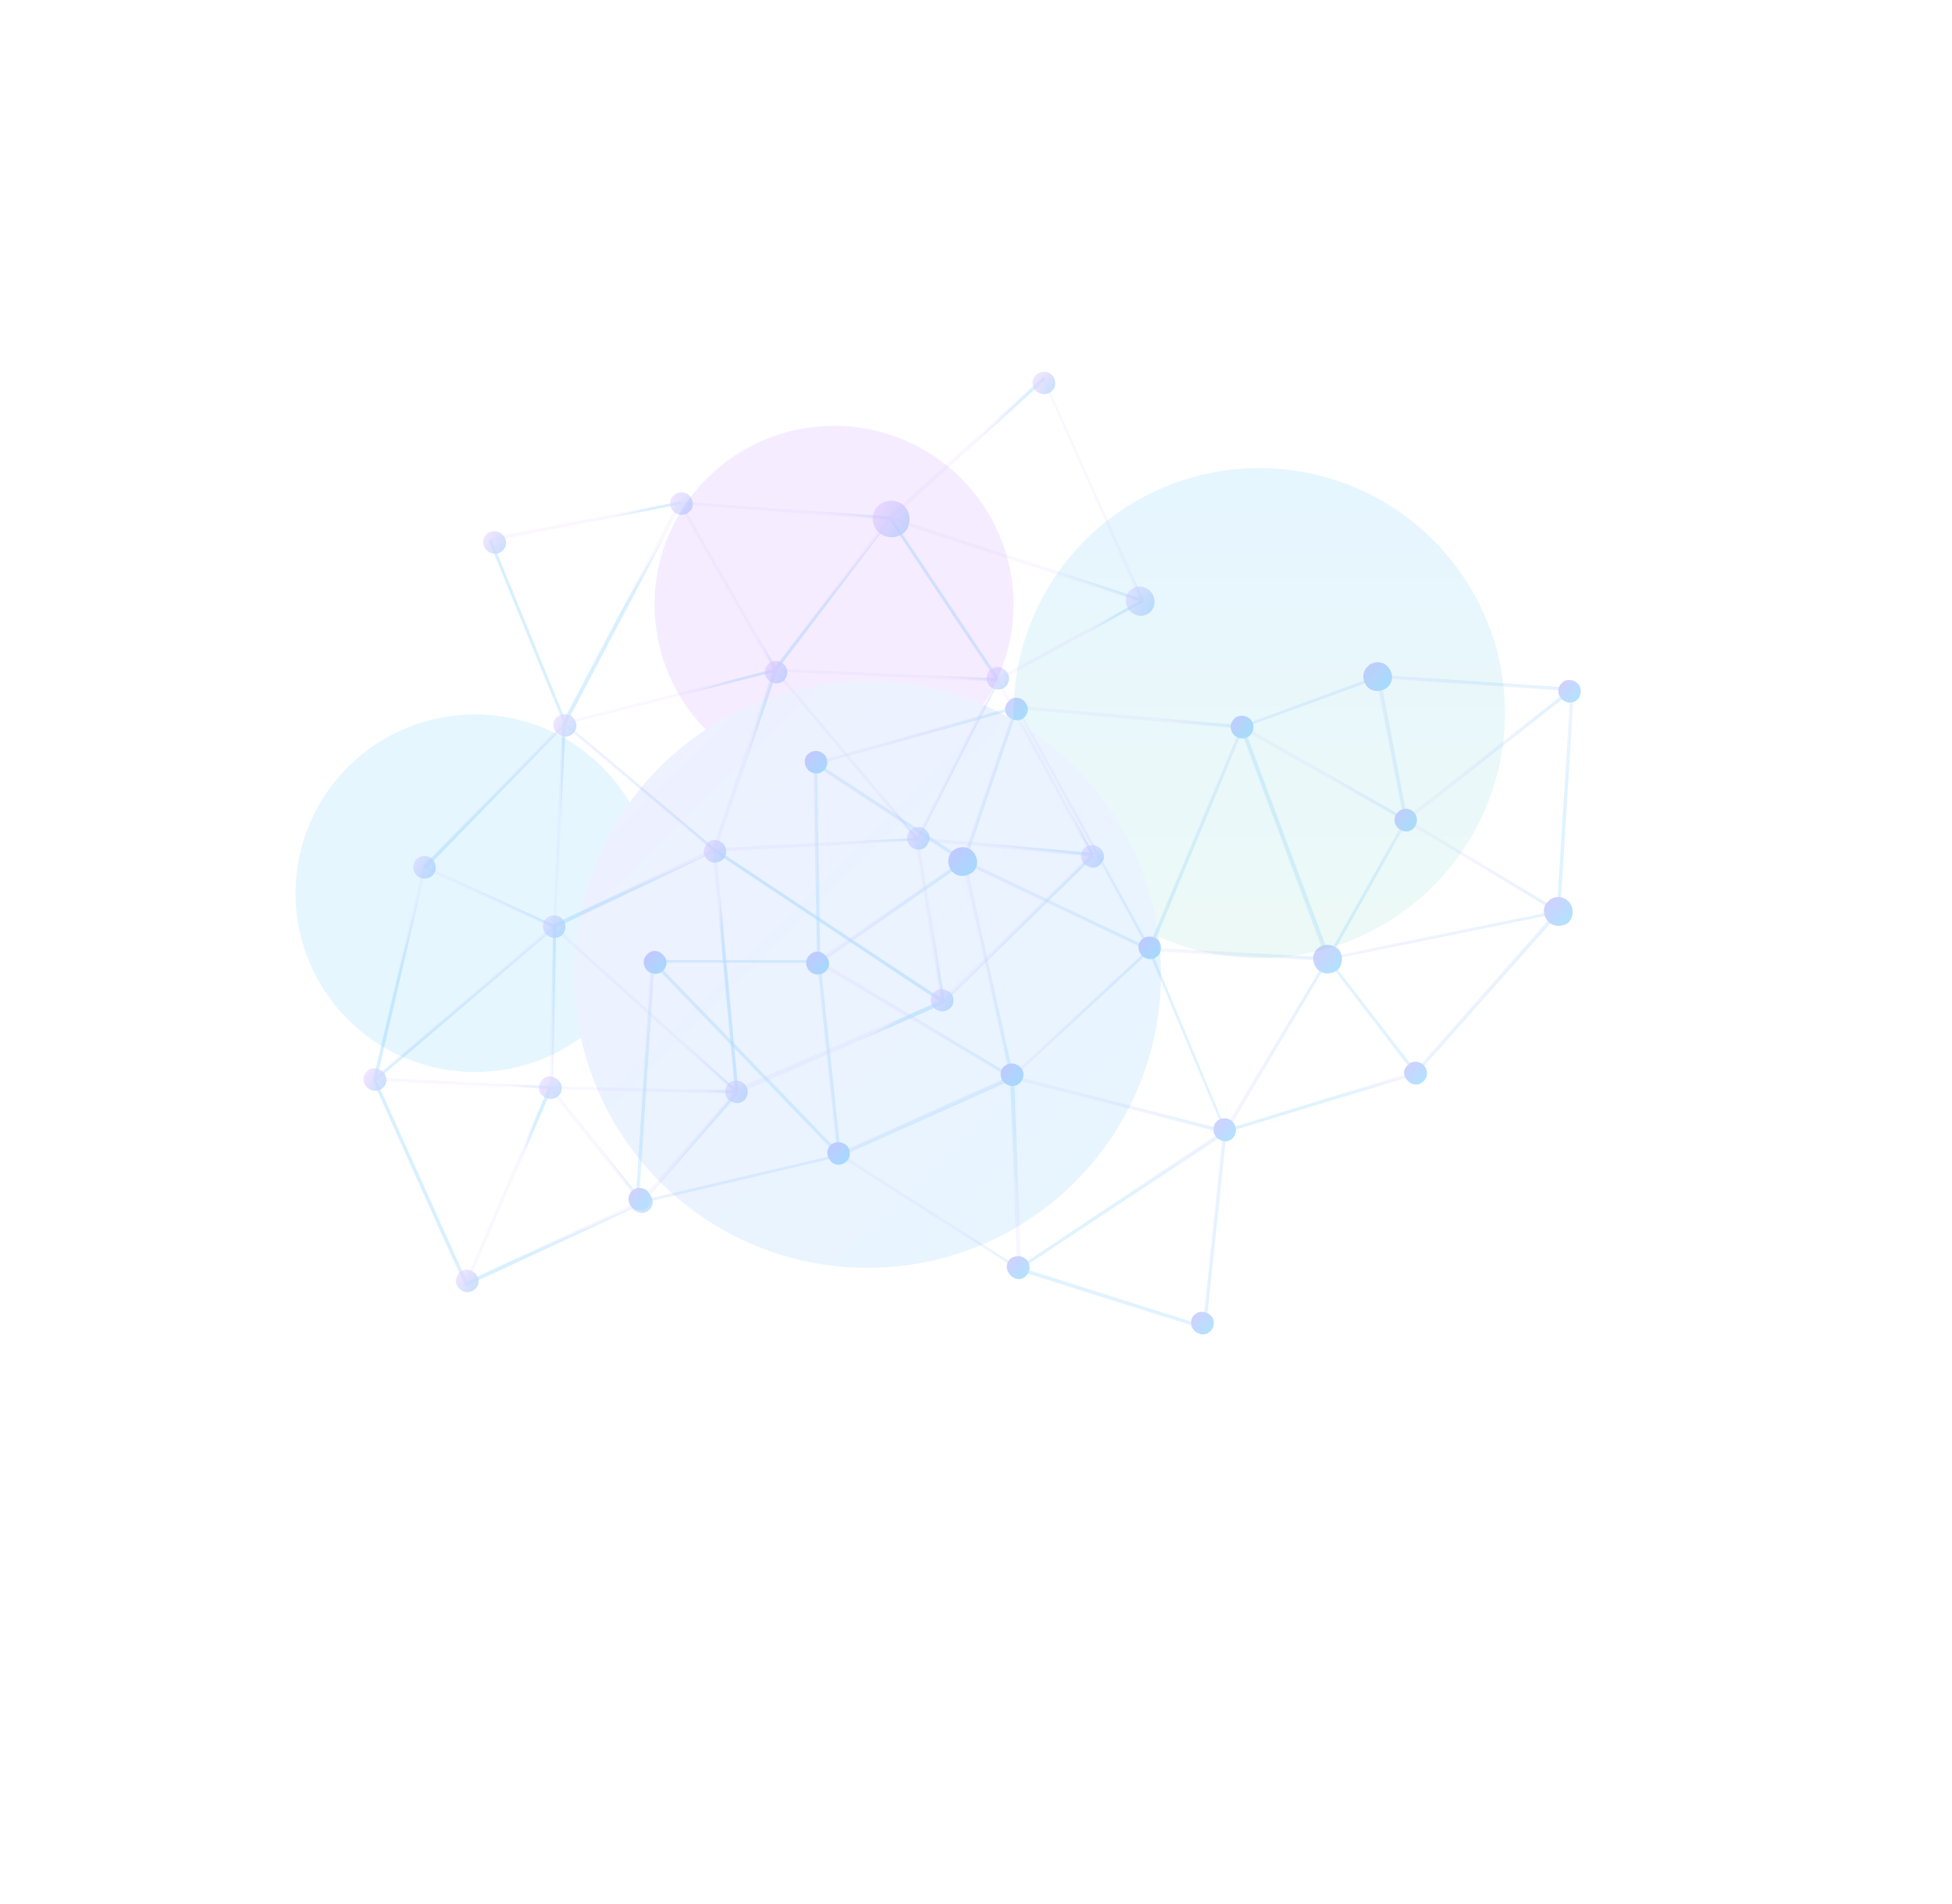 <svg xmlns="http://www.w3.org/2000/svg" width="286" height="279" fill="none" viewBox="0 0 286 279">
  <g clip-path="url(#a)" opacity=".5">
    <g opacity=".6">
      <g opacity=".5">
        <path fill="url(#b)" d="M68.5 188 55 158l-.4.3 13.4 29.9.4-.2Z"/>
        <path fill="url(#c)" d="m80.9 159.5-.5-.2L68.1 188l.4.2 12.4-28.7Z"/>
        <path fill="url(#d)" d="m80.7 159.2-25.8-1.3v.5l25.8 1.2v-.4Z"/>
        <path fill="url(#e)" d="m94.1 176.4-.2-.5L68 188l.2.5 25.8-12Z"/>
        <path fill="url(#f)" d="m94.2 176-13.4-16.8-.4.3 13.4 16.8.4-.3Z"/>
        <path fill="url(#g)" d="m81.3 136-.3-.4L54.8 158l.3.4L81.3 136Z"/>
        <path fill="url(#h)" d="M81.4 135.8H81l-.5 23.6h.5l.5-23.6Z"/>
        <path fill="url(#i)" d="m108.1 160.2-.4-.3-13.9 16 .4.4 14-16.1Z"/>
        <path fill="url(#j)" d="m108 159.8-27.4-.6v.4l27.3.7v-.5Z"/>
        <path fill="url(#k)" d="m108 159.8-26.7-24.1-.3.3 26.8 24.2.3-.3Z"/>
        <path fill="url(#l)" d="m62.4 127.2-.4-.2-7.3 31.1.5.1 7.2-31Z"/>
        <path fill="url(#m)" d="m81.3 135.6-19-8.7-.2.4 19 8.7.2-.4Z"/>
        <path fill="url(#n)" d="m82.8 106.2-.3-.3-20.5 21 .4.4 20.4-21Z"/>
        <path fill="url(#o)" d="M82.9 106h-.5L81 135.8h.4l1.5-29.7Z"/>
        <path fill="url(#p)" d="m104.8 124.8-.3-.5L81 135.5l.3.5 23.5-11.2Z"/>
        <path fill="url(#q)" d="M104.9 124.5h-.5l3.3 35.5h.5l-3.3-35.5Z"/>
        <path fill="url(#r)" d="m104.8 124.4-22-18.5-.3.3 22 18.5.3-.3Z"/>
        <path fill="url(#s)" d="m138.3 147.1-.3-.5-30.2 13 .2.7 30.3-13.2Z"/>
        <path fill="url(#t)" d="m138.3 146.6-33.6-22.3-.2.4L138 147l.3-.4Z"/>
        <path fill="url(#u)" d="M113.6 98.4V98l-31 7.8.1.4 31-7.8Z"/>
        <path fill="url(#v)" d="m113.8 98.3-.5-.2-8.9 26.3.5.2 9-26.3Z"/>
        <path fill="url(#w)" d="m134.4 122.8-29.8 1.5v.5l29.8-1.6v-.4Z"/>
        <path fill="url(#x)" d="m138.4 146.7-3.8-23.7h-.5l3.8 23.8h.5Z"/>
        <path fill="url(#y)" d="M134.5 122.8 113.7 98l-.3.3 20.8 24.8.3-.3Z"/>
        <path fill="url(#z)" d="M83 105.9 72 79l-.4.2 11 26.9.4-.2Z"/>
        <path fill="url(#A)" d="m99.9 73.8-.5-.2-17 32.3.5.3 17-32.4Z"/>
        <path fill="url(#B)" d="m113.8 98-14-24.4-.4.2 14 24.5.4-.2Z"/>
        <path fill="url(#C)" d="M99.7 74v-.5l-27.8 5.3.1.5 27.7-5.4Z"/>
        <path fill="url(#D)" d="m130.6 76-.4-.2L113.4 98l.4.3 16.8-22.2Z"/>
        <path fill="url(#E)" d="m130.4 75.7-30.7-2.2v.4l30.7 2.3v-.5Z"/>
        <path fill="url(#F)" d="M146.2 99.4 113.6 98v.4l32.6 1.5v-.5Z"/>
        <path fill="url(#G)" d="m146.4 99.8-.4-.3-11.8 23.4.4.2 11.8-23.3Z"/>
        <path fill="url(#H)" d="m146.4 99.5-15.8-23.7-.4.2L146 99.8l.4-.3Z"/>
        <path fill="url(#I)" d="m160 125-25.6-2.3v.5l25.7 2.3v-.4Z"/>
        <path fill="url(#J)" d="m160.2 125.5-.3-.4-22 21.5.4.4 22-21.5Z"/>
        <path fill="url(#K)" d="m160.3 125.2-14-25.7-.3.3 13.9 25.6.4-.2Z"/>
        <path fill="url(#L)" d="m167.5 88.3-.2-.4L146 99.4l.2.5 21.2-11.6Z"/>
        <path fill="url(#M)" d="m153.2 55.6-.3-.4-22.7 20.5.4.4 22.6-20.5Z"/>
        <path fill="url(#N)" d="m167.4 87.8-37-12.1v.5l37 12.1v-.5Z"/>
        <path fill="url(#O)" d="M167.6 88 153 55.4l-.3.1 14.4 32.6.4-.1Z"/>
      </g>
      <path fill="url(#P)" d="M70 188.4c.3-.8 0-1.8-1-2.2-.8-.4-1.7 0-2 .8-.5.9 0 1.8.8 2.2.8.4 1.8 0 2.2-.8Z"/>
      <path fill="url(#Q)" d="M56.5 158.9c.3-.9 0-1.8-1-2.2-.8-.4-1.7 0-2.1.8-.4.8 0 1.8.9 2.2.8.4 1.8 0 2.2-.8Z"/>
      <path fill="url(#R)" d="M82.2 160c.3-.7 0-1.7-1-2.1-.8-.4-1.7 0-2.1.8-.4.9 0 1.8.9 2.2.8.4 1.8 0 2.2-.8Z"/>
      <path fill="url(#S)" d="M95.5 176.8c.4-.8 0-1.8-.9-2.2-.8-.4-1.8 0-2.2.9-.3.8 0 1.8 1 2.1.8.4 1.7 0 2.1-.8Z"/>
      <path fill="url(#T)" d="M109.4 160.7c.4-.8 0-1.8-.8-2.2-.9-.4-1.9 0-2.2.8-.4.9 0 1.9.9 2.2.8.4 1.8 0 2.1-.8Z"/>
      <path fill="url(#U)" d="M82.7 136.5c.4-.9 0-1.8-.8-2.2-.9-.4-1.9 0-2.2.8-.4.8 0 1.8.9 2.2.8.4 1.8 0 2.1-.8Z"/>
      <path fill="url(#V)" d="M63.7 127.8c.4-.8 0-1.8-.8-2.2-.9-.4-1.9 0-2.2.8-.4.8 0 1.8.8 2.2.9.4 1.9 0 2.2-.8Z"/>
      <path fill="url(#W)" d="M84.3 107c.4-.8 0-1.8-.9-2.2-.8-.4-1.8 0-2.2.8-.3.9 0 1.8 1 2.2.8.4 1.7 0 2.1-.8Z"/>
      <path fill="url(#X)" d="M106.3 125.4c.3-.8 0-1.8-1-2.2-.8-.3-1.7 0-2 .9-.5.8 0 1.8.8 2.2.8.3 1.8 0 2.2-.9Z"/>
      <path fill="url(#Y)" d="M139.6 147.2c.3-.8 0-1.8-1-2.1-.8-.4-1.7 0-2.1.8-.4.8 0 1.8.9 2.2.8.3 1.8 0 2.2-.9Z"/>
      <path fill="url(#Z)" d="M136 123.5c.5-.8 0-1.8-.8-2.2-.8-.3-1.8 0-2.2.9-.3.8 0 1.8 1 2.2.8.3 1.7 0 2-.9Z"/>
      <path fill="url(#aa)" d="M161.6 126.2c.4-.8 0-1.8-.9-2.2-.8-.4-1.8 0-2.2.8-.3.9 0 1.8 1 2.2.8.4 1.7 0 2-.8Z"/>
      <path fill="url(#ab)" d="M115.2 99.2c.4-.8 0-1.8-.8-2.2-.9-.4-1.8 0-2.2.8-.4.9 0 1.8.9 2.2.8.4 1.8 0 2.1-.8Z"/>
      <path fill="url(#ac)" d="M74 80.2c.4-.8 0-1.8-.9-2.2-.8-.4-1.8 0-2.2.8-.3.9 0 1.8 1 2.2.8.4 1.7 0 2.1-.8Z"/>
      <path fill="url(#ad)" d="M101.4 74.5c.3-.8 0-1.8-.9-2.2-.8-.4-1.8 0-2.2.8-.3.9 0 1.8.9 2.2.8.4 1.8 0 2.2-.8Z"/>
      <path fill="url(#ae)" d="M133 77.2c.7-1.4 0-3-1.3-3.6-1.4-.6-3 0-3.6 1.3-.6 1.4 0 3 1.4 3.6 1.4.6 3 0 3.6-1.3Z"/>
      <path fill="url(#af)" d="M147.7 100c.4-.7 0-1.7-.9-2.1-.8-.4-1.8 0-2.1.8-.4.9 0 1.8.8 2.2.9.4 1.9 0 2.2-.8Z"/>
      <path fill="url(#ag)" d="M169 89c.4-1.1 0-2.3-1.1-2.8a2 2 0 0 0-2.8 1c-.4 1 0 2.3 1.1 2.8a2 2 0 0 0 2.8-1Z"/>
      <path fill="url(#ah)" d="M154.5 56.8c.3-.8 0-1.8-.9-2.2-.8-.3-1.8 0-2.2.9-.3.8 0 1.8.9 2.1.8.4 1.8 0 2.2-.8Z"/>
      <g opacity=".4">
        <path fill="url(#ai)" d="M230.6 101h-.5l-2 32.5h.5l2-32.5Z"/>
        <path fill="url(#aj)" d="m230.5 101.2-.3-.4-24.4 19.2.3.4 24.4-19.2Z"/>
        <path fill="url(#ak)" d="M228.4 133.4 206.1 120l-.2.4 22.3 13.4.2-.4Z"/>
        <path fill="url(#al)" d="M230.3 100.8 202 98.9v.5l28.4 1.9v-.5Z"/>
        <path fill="url(#am)" d="m206.2 120.1-4-21-.6.1 4.1 21h.5Z"/>
        <path fill="url(#an)" d="m228.4 133.8-.1-.4-33.8 6.9.1.4 33.8-6.9Z"/>
        <path fill="url(#ao)" d="m206.2 120.3-.4-.2-11.4 20.3.4.2 11.4-20.3Z"/>
        <path fill="url(#ap)" d="m202 99.4-.2-.4-19.9 7.3.1.4 20-7.3Z"/>
        <path fill="url(#aq)" d="m206.1 120-24-13.7-.2.5 24 13.6.2-.4Z"/>
        <path fill="url(#ar)" d="m194.9 140.4-12.7-34-.5.3 12.6 33.9.6-.2Z"/>
        <path fill="url(#as)" d="m228.5 133.8-.4-.4-20.9 23.7.4.3 20.9-23.6Z"/>
        <path fill="url(#at)" d="m207.6 157.1-12.9-16.7-.3.3 12.8 16.7.4-.3Z"/>
        <path fill="url(#au)" d="m207.5 157.5-.2-.5-28 8.6.2.4 28-8.5Z"/>
        <path fill="url(#av)" d="m194.8 140.7-.4-.3-15.2 25.3.5.3 15-25.3Z"/>
        <path fill="url(#aw)" d="m194.6 140.3-26.2-1.4v.5l26.1 1.4v-.5Z"/>
        <path fill="url(#ax)" d="m182.2 106.7-.4-.2-13.6 32.5.5.2 13.5-32.5Z"/>
        <path fill="url(#ay)" d="m179.7 165.7-11.1-26.6-.4.1 11.2 26.7.3-.2Z"/>
        <path fill="url(#az)" d="m182 106.3-33-2.9v.5l33 2.9v-.5Z"/>
        <path fill="url(#aA)" d="m168.6 139-19.5-35.5-.3.2 19.5 35.6.3-.3Z"/>
        <path fill="url(#aB)" d="m179.5 165.6-31.2-8v.5l31.1 8 .1-.5Z"/>
        <path fill="url(#aC)" d="m168.6 139.3-.3-.3-20.2 18.7.3.3 20.2-18.7Z"/>
        <path fill="url(#aD)" d="m168.6 139-27.3-13-.1.5 27.2 12.9.2-.5Z"/>
        <path fill="url(#aE)" d="m149.2 103.7-.5-.1L141 126l.5.2 7.7-22.6Z"/>
        <path fill="url(#aF)" d="m148.5 157.8-7-31.6h-.5l7 31.7.5-.1Z"/>
        <path fill="url(#aG)" d="M179.7 165.9h-.5l-3 28.6h.5l3-28.6Z"/>
        <path fill="url(#aH)" d="m179.6 166-.3-.4-30.1 20.1.2.4 30.2-20Z"/>
        <path fill="url(#aI)" d="M148.5 157.9h-.5l1 28h.6l-1-28Z"/>
        <path fill="url(#aJ)" d="m176.5 194.3-27.1-8.6-.2.5 27.2 8.6.1-.5Z"/>
        <path fill="url(#aK)" d="m148.4 158.2-.2-.6-25.4 11.4.3.5 25.3-11.3Z"/>
        <path fill="url(#aL)" d="M149.4 185.8 123.1 169l-.2.4 26.3 16.7.2-.4Z"/>
        <path fill="url(#aM)" d="m148.4 157.7-28.4-17-.2.5 28.4 16.9.2-.4Z"/>
        <path fill="url(#aN)" d="m141.4 126.4-.3-.4-21.3 14.7.3.5 21.3-14.8Z"/>
        <path fill="url(#aO)" d="M120.1 141h-.4l3 28.3h.5l-3-28.4Z"/>
        <path fill="url(#aP)" d="m141.4 126-21.8-14.3-.3.4 21.8 14.3.3-.4Z"/>
        <path fill="url(#aQ)" d="M149 103.9v-.5l-29.6 8.3.1.4 29.5-8.2Z"/>
        <path fill="url(#aR)" d="M119.7 111.9h-.5l.5 29h.5l-.5-29Z"/>
        <path fill="url(#aS)" d="M120 140.7H95.6v.4H120v-.4Z"/>
        <path fill="url(#aT)" d="m93.3 176.5 29.8-7-.1-.4-29.8 7 .1.4Z"/>
        <path fill="url(#aU)" d="m123.1 169-27.3-28.3-.3.4 27.3 28.3.3-.3Z"/>
        <path fill="url(#aV)" d="m96 141-.6-.1-2.3 35.4h.5l2.3-35.4Z"/>
      </g>
      <path fill="url(#aW)" d="M229 100c-.8.5-.9 1.6-.3 2.3.5.7 1.6.9 2.3.3.7-.5.8-1.6.3-2.3-.6-.7-1.7-.9-2.4-.3Z"/>
      <path fill="url(#aX)" d="M227 132c-1 .6-1 2-.3 2.9.7.9 2 1 3 .4.8-.7 1-2 .3-3-.8-1-2.1-1.1-3-.4Z"/>
      <path fill="url(#aY)" d="M205 118.9c-.8.5-.9 1.6-.3 2.3.6.7 1.6.9 2.3.3.7-.6.8-1.6.3-2.3-.6-.8-1.6-.9-2.4-.3Z"/>
      <path fill="url(#aZ)" d="M200.6 97.5c-1 .7-1.1 2-.4 3 .7.9 2 1 3 .3.9-.7 1-2 .3-2.9-.7-1-2-1.1-3-.4Z"/>
      <path fill="url(#ba)" d="M181 105.2c-.8.6-.9 1.6-.3 2.4.6.7 1.6.8 2.3.3.7-.6.9-1.6.3-2.4-.6-.7-1.6-.8-2.4-.3Z"/>
      <path fill="url(#bb)" d="M193.2 138.9c-1 .7-1 2-.3 3 .7.9 2 1 3 .3.8-.7 1-2 .3-3-.8-.8-2.1-1-3-.3Z"/>
      <path fill="url(#bc)" d="M206.4 156c-.8.5-.9 1.5-.3 2.2.6.8 1.6 1 2.3.4.8-.6.9-1.6.3-2.4-.6-.7-1.6-.8-2.3-.3Z"/>
      <path fill="url(#bd)" d="M178.4 164.2c-.7.6-.8 1.6-.3 2.3.6.8 1.7 1 2.4.4s.8-1.6.2-2.4c-.5-.7-1.6-.8-2.3-.3Z"/>
      <path fill="url(#be)" d="M167.4 137.6c-.7.5-.8 1.6-.2 2.3.5.7 1.6.9 2.3.3.7-.5.8-1.6.3-2.3-.6-.7-1.7-.9-2.4-.3Z"/>
      <path fill="url(#bf)" d="M148 102.6c-.8.5-1 1.6-.4 2.3.6.7 1.7.9 2.4.3.7-.6.8-1.6.2-2.3-.5-.7-1.6-.9-2.3-.3Z"/>
      <path fill="url(#bg)" d="M139.7 124.6c-.9.7-1 2-.3 3 .7.9 2 1 3 .3.9-.6 1-2 .3-2.9-.7-1-2-1.1-3-.4Z"/>
      <path fill="url(#bh)" d="M118.5 110.4c-.7.5-.8 1.6-.2 2.3.5.7 1.6.9 2.3.3.7-.5.8-1.6.3-2.3-.6-.7-1.6-.9-2.4-.3Z"/>
      <path fill="url(#bi)" d="M147.2 156.2c-.7.5-.8 1.6-.2 2.3.6.7 1.6.9 2.3.3.7-.5.9-1.6.3-2.3-.6-.7-1.6-.9-2.4-.3Z"/>
      <path fill="url(#bj)" d="M175.1 192.6c-.7.5-.8 1.6-.2 2.3.6.7 1.6.9 2.3.3.7-.5.9-1.6.3-2.3-.6-.7-1.6-.9-2.4-.3Z"/>
      <path fill="url(#bk)" d="M148.1 184.4c-.7.6-.8 1.6-.2 2.3.6.8 1.6 1 2.3.4.7-.6.9-1.6.3-2.4-.6-.7-1.6-.8-2.4-.3Z"/>
      <path fill="url(#bl)" d="M121.8 167.7c-.7.6-.8 1.6-.2 2.3.5.8 1.6.9 2.3.3.7-.5.8-1.5.3-2.3-.6-.7-1.7-.8-2.4-.3Z"/>
      <path fill="url(#bm)" d="M118.8 139.8c-.8.6-.9 1.6-.3 2.4.6.7 1.6.8 2.3.3.8-.6.9-1.6.3-2.3-.6-.8-1.6-1-2.3-.4Z"/>
      <path fill="url(#bn)" d="M95 139.7c-.8.6-.9 1.6-.3 2.4.6.7 1.6.8 2.3.3.7-.6.9-1.6.3-2.3-.6-.8-1.6-1-2.3-.4Z"/>
      <path fill="url(#bo)" d="M92.7 174.4c-.7.6-.8 1.6-.3 2.3.6.8 1.7.9 2.4.3.7-.5.8-1.5.2-2.3-.5-.7-1.6-.8-2.3-.3Z"/>
    </g>
  </g>
  <g opacity=".1">
    <ellipse cx="193.7" cy="134.5" fill="none" rx="72.3" ry="72.1"/>
    <ellipse cx="95.7" cy="172.6" fill="none" rx="72.3" ry="72.1"/>
    <g filter="url(#bp)">
      <ellipse cx="184.5" cy="104.5" fill="url(#bq)" rx="36" ry="35.9"/>
    </g>
    <g filter="url(#br)">
      <ellipse cx="122.2" cy="88.6" fill="#9747FF" rx="26.3" ry="26.2"/>
    </g>
    <g filter="url(#bs)">
      <ellipse cx="69.6" cy="130.9" fill="#00A0FF" rx="26.3" ry="26.2"/>
    </g>
    <g filter="url(#bt)">
      <circle cx="127.1" cy="142.8" r="43" fill="url(#bu)"/>
    </g>
  </g>
  <defs>
    <linearGradient id="b" x1="68" x2="67.4" y1="187.4" y2="187.7" gradientUnits="userSpaceOnUse">
      <stop stop-color="#00A0FF"/>
      <stop offset=".6" stop-color="#9747FF" stop-opacity=".3"/>
    </linearGradient>
    <linearGradient id="c" x1="77.4" x2="76.7" y1="167.6" y2="167.4" gradientUnits="userSpaceOnUse">
      <stop stop-color="#00A0FF"/>
      <stop offset=".6" stop-color="#9747FF" stop-opacity=".3"/>
    </linearGradient>
    <linearGradient id="d" x1="80.1" x2="80" y1="159.3" y2="160.1" gradientUnits="userSpaceOnUse">
      <stop stop-color="#00A0FF"/>
      <stop offset=".6" stop-color="#9747FF" stop-opacity=".3"/>
    </linearGradient>
    <linearGradient id="e" x1="86.8" x2="86.5" y1="179.8" y2="179.1" gradientUnits="userSpaceOnUse">
      <stop stop-color="#00A0FF"/>
      <stop offset=".6" stop-color="#9747FF" stop-opacity=".3"/>
    </linearGradient>
    <linearGradient id="f" x1="93.8" x2="93.1" y1="175.7" y2="176.2" gradientUnits="userSpaceOnUse">
      <stop stop-color="#00A0FF"/>
      <stop offset=".6" stop-color="#9747FF" stop-opacity=".3"/>
    </linearGradient>
    <linearGradient id="g" x1="73.9" x2="73.4" y1="142.4" y2="141.8" gradientUnits="userSpaceOnUse">
      <stop stop-color="#00A0FF"/>
      <stop offset=".6" stop-color="#9747FF" stop-opacity=".3"/>
    </linearGradient>
    <linearGradient id="h" x1="81.2" x2="80.6" y1="142.5" y2="142.5" gradientUnits="userSpaceOnUse">
      <stop stop-color="#00A0FF"/>
      <stop offset=".6" stop-color="#9747FF" stop-opacity=".3"/>
    </linearGradient>
    <linearGradient id="i" x1="104.2" x2="103.6" y1="164.8" y2="164.3" gradientUnits="userSpaceOnUse">
      <stop stop-color="#00A0FF"/>
      <stop offset=".6" stop-color="#9747FF" stop-opacity=".3"/>
    </linearGradient>
    <linearGradient id="j" x1="107.3" x2="107.2" y1="159.9" y2="160.8" gradientUnits="userSpaceOnUse">
      <stop stop-color="#00A0FF"/>
      <stop offset=".6" stop-color="#9747FF" stop-opacity=".3"/>
    </linearGradient>
    <linearGradient id="k" x1="107.4" x2="106.8" y1="159.4" y2="160" gradientUnits="userSpaceOnUse">
      <stop stop-color="#00A0FF"/>
      <stop offset=".6" stop-color="#9747FF" stop-opacity=".3"/>
    </linearGradient>
    <linearGradient id="l" x1="60.4" x2="59.7" y1="136" y2="135.8" gradientUnits="userSpaceOnUse">
      <stop stop-color="#00A0FF"/>
      <stop offset=".6" stop-color="#9747FF" stop-opacity=".3"/>
    </linearGradient>
    <linearGradient id="m" x1="80.8" x2="80.4" y1="135.5" y2="136.3" gradientUnits="userSpaceOnUse">
      <stop stop-color="#00A0FF"/>
      <stop offset=".6" stop-color="#9747FF" stop-opacity=".3"/>
    </linearGradient>
    <linearGradient id="n" x1="77" x2="76.5" y1="112.2" y2="111.7" gradientUnits="userSpaceOnUse">
      <stop stop-color="#00A0FF"/>
      <stop offset=".6" stop-color="#9747FF" stop-opacity=".3"/>
    </linearGradient>
    <linearGradient id="o" x1="82.5" x2="81.8" y1="114.5" y2="114.5" gradientUnits="userSpaceOnUse">
      <stop stop-color="#00A0FF"/>
      <stop offset=".6" stop-color="#9747FF" stop-opacity=".3"/>
    </linearGradient>
    <linearGradient id="p" x1="98.1" x2="97.8" y1="128" y2="127.3" gradientUnits="userSpaceOnUse">
      <stop stop-color="#00A0FF"/>
      <stop offset=".6" stop-color="#9747FF" stop-opacity=".3"/>
    </linearGradient>
    <linearGradient id="q" x1="105.8" x2="105.1" y1="134.6" y2="134.6" gradientUnits="userSpaceOnUse">
      <stop stop-color="#00A0FF"/>
      <stop offset=".6" stop-color="#9747FF" stop-opacity=".3"/>
    </linearGradient>
    <linearGradient id="r" x1="104.2" x2="103.6" y1="124" y2="124.7" gradientUnits="userSpaceOnUse">
      <stop stop-color="#00A0FF"/>
      <stop offset=".6" stop-color="#9747FF" stop-opacity=".3"/>
    </linearGradient>
    <linearGradient id="s" x1="129.7" x2="129.3" y1="150.8" y2="150.1" gradientUnits="userSpaceOnUse">
      <stop stop-color="#00A0FF"/>
      <stop offset=".6" stop-color="#9747FF" stop-opacity=".3"/>
    </linearGradient>
    <linearGradient id="t" x1="137.4" x2="137" y1="146.2" y2="146.9" gradientUnits="userSpaceOnUse">
      <stop stop-color="#00A0FF"/>
      <stop offset=".6" stop-color="#9747FF" stop-opacity=".3"/>
    </linearGradient>
    <linearGradient id="u" x1="104.9" x2="104.7" y1="100.6" y2="100" gradientUnits="userSpaceOnUse">
      <stop stop-color="#00A0FF"/>
      <stop offset=".6" stop-color="#9747FF" stop-opacity=".3"/>
    </linearGradient>
    <linearGradient id="v" x1="111.3" x2="110.6" y1="105.7" y2="105.5" gradientUnits="userSpaceOnUse">
      <stop stop-color="#00A0FF"/>
      <stop offset=".6" stop-color="#9747FF" stop-opacity=".3"/>
    </linearGradient>
    <linearGradient id="w" x1="133.7" x2="133.7" y1="122.9" y2="123.8" gradientUnits="userSpaceOnUse">
      <stop stop-color="#00A0FF"/>
      <stop offset=".6" stop-color="#9747FF" stop-opacity=".3"/>
    </linearGradient>
    <linearGradient id="x" x1="138.2" x2="137.3" y1="146.2" y2="146.3" gradientUnits="userSpaceOnUse">
      <stop stop-color="#00A0FF"/>
      <stop offset=".6" stop-color="#9747FF" stop-opacity=".3"/>
    </linearGradient>
    <linearGradient id="y" x1="134" x2="133.3" y1="122.4" y2="122.9" gradientUnits="userSpaceOnUse">
      <stop stop-color="#00A0FF"/>
      <stop offset=".6" stop-color="#9747FF" stop-opacity=".3"/>
    </linearGradient>
    <linearGradient id="z" x1="82.6" x2="81.7" y1="105.3" y2="105.7" gradientUnits="userSpaceOnUse">
      <stop stop-color="#00A0FF"/>
      <stop offset=".6" stop-color="#9747FF" stop-opacity=".3"/>
    </linearGradient>
    <linearGradient id="A" x1="95" x2="94.5" y1="83" y2="82.7" gradientUnits="userSpaceOnUse">
      <stop stop-color="#00A0FF"/>
      <stop offset=".6" stop-color="#9747FF" stop-opacity=".3"/>
    </linearGradient>
    <linearGradient id="B" x1="113.4" x2="112.7" y1="97.6" y2="97.9" gradientUnits="userSpaceOnUse">
      <stop stop-color="#00A0FF"/>
      <stop offset=".6" stop-color="#9747FF" stop-opacity=".3"/>
    </linearGradient>
    <linearGradient id="C" x1="91.9" x2="91.7" y1="75.5" y2="74.8" gradientUnits="userSpaceOnUse">
      <stop stop-color="#00A0FF"/>
      <stop offset=".6" stop-color="#9747FF" stop-opacity=".3"/>
    </linearGradient>
    <linearGradient id="D" x1="125.8" x2="125.3" y1="82.4" y2="82" gradientUnits="userSpaceOnUse">
      <stop stop-color="#00A0FF"/>
      <stop offset=".6" stop-color="#9747FF" stop-opacity=".3"/>
    </linearGradient>
    <linearGradient id="E" x1="129.7" x2="129.6" y1="75.8" y2="76.6" gradientUnits="userSpaceOnUse">
      <stop stop-color="#00A0FF"/>
      <stop offset=".6" stop-color="#9747FF" stop-opacity=".3"/>
    </linearGradient>
    <linearGradient id="F" x1="145.5" x2="145.4" y1="99.5" y2="100.4" gradientUnits="userSpaceOnUse">
      <stop stop-color="#00A0FF"/>
      <stop offset=".6" stop-color="#9747FF" stop-opacity=".3"/>
    </linearGradient>
    <linearGradient id="G" x1="143.1" x2="142.5" y1="106.4" y2="106.1" gradientUnits="userSpaceOnUse">
      <stop stop-color="#00A0FF"/>
      <stop offset=".6" stop-color="#9747FF" stop-opacity=".3"/>
    </linearGradient>
    <linearGradient id="H" x1="145.9" x2="145.2" y1="99" y2="99.5" gradientUnits="userSpaceOnUse">
      <stop stop-color="#00A0FF"/>
      <stop offset=".6" stop-color="#9747FF" stop-opacity=".3"/>
    </linearGradient>
    <linearGradient id="I" x1="159.5" x2="159.4" y1="125.2" y2="126" gradientUnits="userSpaceOnUse">
      <stop stop-color="#00A0FF"/>
      <stop offset=".6" stop-color="#9747FF" stop-opacity=".3"/>
    </linearGradient>
    <linearGradient id="J" x1="154" x2="153.5" y1="131.6" y2="131.1" gradientUnits="userSpaceOnUse">
      <stop stop-color="#00A0FF"/>
      <stop offset=".6" stop-color="#9747FF" stop-opacity=".3"/>
    </linearGradient>
    <linearGradient id="K" x1="159.8" x2="159.1" y1="124.7" y2="125" gradientUnits="userSpaceOnUse">
      <stop stop-color="#00A0FF"/>
      <stop offset=".6" stop-color="#9747FF" stop-opacity=".3"/>
    </linearGradient>
    <linearGradient id="L" x1="161.5" x2="161.1" y1="91.6" y2="91" gradientUnits="userSpaceOnUse">
      <stop stop-color="#00A0FF"/>
      <stop offset=".6" stop-color="#9747FF" stop-opacity=".3"/>
    </linearGradient>
    <linearGradient id="M" x1="146.8" x2="146.3" y1="61.4" y2="60.9" gradientUnits="userSpaceOnUse">
      <stop stop-color="#00A0FF"/>
      <stop offset=".6" stop-color="#9747FF" stop-opacity=".3"/>
    </linearGradient>
    <linearGradient id="N" x1="166.6" x2="166.3" y1="87.7" y2="88.5" gradientUnits="userSpaceOnUse">
      <stop stop-color="#00A0FF"/>
      <stop offset=".6" stop-color="#9747FF" stop-opacity=".3"/>
    </linearGradient>
    <linearGradient id="O" x1="167.2" x2="166.5" y1="87.3" y2="87.5" gradientUnits="userSpaceOnUse">
      <stop stop-color="#00A0FF"/>
      <stop offset=".6" stop-color="#9747FF" stop-opacity=".3"/>
    </linearGradient>
    <linearGradient id="P" x1="70.8" x2="66.9" y1="189.4" y2="186.9" gradientUnits="userSpaceOnUse">
      <stop stop-color="#00A0FF"/>
      <stop offset="1" stop-color="#A056FF" stop-opacity=".5"/>
    </linearGradient>
    <linearGradient id="Q" x1="57.2" x2="53.4" y1="159.9" y2="157.4" gradientUnits="userSpaceOnUse">
      <stop stop-color="#00A0FF"/>
      <stop offset="1" stop-color="#A056FF" stop-opacity=".5"/>
    </linearGradient>
    <linearGradient id="R" x1="82.9" x2="79.1" y1="161.2" y2="158.6" gradientUnits="userSpaceOnUse">
      <stop stop-color="#00A0FF"/>
      <stop offset="1" stop-color="#A056FF" stop-opacity=".5"/>
    </linearGradient>
    <linearGradient id="S" x1="96.3" x2="92.4" y1="177.9" y2="175.4" gradientUnits="userSpaceOnUse">
      <stop stop-color="#00A0FF"/>
      <stop offset="1" stop-color="#A056FF" stop-opacity=".5"/>
    </linearGradient>
    <linearGradient id="T" x1="110.2" x2="106.3" y1="161.8" y2="159.3" gradientUnits="userSpaceOnUse">
      <stop stop-color="#00A0FF"/>
      <stop offset="1" stop-color="#A056FF" stop-opacity=".5"/>
    </linearGradient>
    <linearGradient id="U" x1="83.5" x2="79.6" y1="137.5" y2="135" gradientUnits="userSpaceOnUse">
      <stop stop-color="#00A0FF"/>
      <stop offset="1" stop-color="#A056FF" stop-opacity=".5"/>
    </linearGradient>
    <linearGradient id="V" x1="64.5" x2="60.6" y1="128.8" y2="126.3" gradientUnits="userSpaceOnUse">
      <stop stop-color="#00A0FF"/>
      <stop offset="1" stop-color="#A056FF" stop-opacity=".5"/>
    </linearGradient>
    <linearGradient id="W" x1="85.1" x2="81.2" y1="108.1" y2="105.5" gradientUnits="userSpaceOnUse">
      <stop stop-color="#00A0FF"/>
      <stop offset="1" stop-color="#A056FF" stop-opacity=".5"/>
    </linearGradient>
    <linearGradient id="X" x1="107.1" x2="103.2" y1="126.5" y2="124" gradientUnits="userSpaceOnUse">
      <stop stop-color="#00A0FF"/>
      <stop offset="1" stop-color="#A056FF" stop-opacity=".5"/>
    </linearGradient>
    <linearGradient id="Y" x1="140.3" x2="136.5" y1="148.3" y2="145.8" gradientUnits="userSpaceOnUse">
      <stop stop-color="#00A0FF"/>
      <stop offset="1" stop-color="#A056FF" stop-opacity=".5"/>
    </linearGradient>
    <linearGradient id="Z" x1="136.9" x2="133" y1="124.6" y2="122.1" gradientUnits="userSpaceOnUse">
      <stop stop-color="#00A0FF"/>
      <stop offset="1" stop-color="#A056FF" stop-opacity=".5"/>
    </linearGradient>
    <linearGradient id="aa" x1="162.4" x2="158.5" y1="127.3" y2="124.7" gradientUnits="userSpaceOnUse">
      <stop stop-color="#00A0FF"/>
      <stop offset="1" stop-color="#A056FF" stop-opacity=".5"/>
    </linearGradient>
    <linearGradient id="ab" x1="116" x2="112.1" y1="100.3" y2="97.7" gradientUnits="userSpaceOnUse">
      <stop stop-color="#00A0FF"/>
      <stop offset="1" stop-color="#A056FF" stop-opacity=".5"/>
    </linearGradient>
    <linearGradient id="ac" x1="74.8" x2="70.9" y1="81.3" y2="78.7" gradientUnits="userSpaceOnUse">
      <stop stop-color="#00A0FF"/>
      <stop offset="1" stop-color="#A056FF" stop-opacity=".5"/>
    </linearGradient>
    <linearGradient id="ad" x1="102.2" x2="98.3" y1="75.6" y2="73" gradientUnits="userSpaceOnUse">
      <stop stop-color="#00A0FF"/>
      <stop offset="1" stop-color="#A056FF" stop-opacity=".5"/>
    </linearGradient>
    <linearGradient id="ae" x1="134.3" x2="128" y1="78.9" y2="74.8" gradientUnits="userSpaceOnUse">
      <stop stop-color="#00A0FF"/>
      <stop offset="1" stop-color="#A056FF" stop-opacity=".5"/>
    </linearGradient>
    <linearGradient id="af" x1="148.5" x2="144.6" y1="101.2" y2="98.6" gradientUnits="userSpaceOnUse">
      <stop stop-color="#00A0FF"/>
      <stop offset="1" stop-color="#A056FF" stop-opacity=".5"/>
    </linearGradient>
    <linearGradient id="ag" x1="170" x2="165.1" y1="90.3" y2="87.1" gradientUnits="userSpaceOnUse">
      <stop stop-color="#00A0FF"/>
      <stop offset="1" stop-color="#A056FF" stop-opacity=".5"/>
    </linearGradient>
    <linearGradient id="ah" x1="155.3" x2="151.4" y1="57.9" y2="55.4" gradientUnits="userSpaceOnUse">
      <stop stop-color="#00A0FF"/>
      <stop offset="1" stop-color="#A056FF" stop-opacity=".5"/>
    </linearGradient>
    <linearGradient id="ai" x1="230" x2="229" y1="110.3" y2="110.2" gradientUnits="userSpaceOnUse">
      <stop stop-color="#00A0FF"/>
      <stop offset="1" stop-color="#9747FF" stop-opacity=".4"/>
    </linearGradient>
    <linearGradient id="aj" x1="223.6" x2="222.9" y1="106.7" y2="105.9" gradientUnits="userSpaceOnUse">
      <stop stop-color="#00A0FF"/>
      <stop offset="1" stop-color="#9747FF" stop-opacity=".4"/>
    </linearGradient>
    <linearGradient id="ak" x1="227.8" x2="227.2" y1="133.2" y2="134.1" gradientUnits="userSpaceOnUse">
      <stop stop-color="#00A0FF"/>
      <stop offset="1" stop-color="#9747FF" stop-opacity=".4"/>
    </linearGradient>
    <linearGradient id="al" x1="229.7" x2="229.6" y1="100.9" y2="102" gradientUnits="userSpaceOnUse">
      <stop stop-color="#00A0FF"/>
      <stop offset="1" stop-color="#9747FF" stop-opacity=".4"/>
    </linearGradient>
    <linearGradient id="am" x1="206" x2="204.8" y1="119.7" y2="119.9" gradientUnits="userSpaceOnUse">
      <stop stop-color="#00A0FF"/>
      <stop offset="1" stop-color="#9747FF" stop-opacity=".4"/>
    </linearGradient>
    <linearGradient id="an" x1="218.8" x2="218.6" y1="135.8" y2="134.9" gradientUnits="userSpaceOnUse">
      <stop stop-color="#00A0FF"/>
      <stop offset="1" stop-color="#9747FF" stop-opacity=".4"/>
    </linearGradient>
    <linearGradient id="ao" x1="202.9" x2="202.1" y1="126.1" y2="125.6" gradientUnits="userSpaceOnUse">
      <stop stop-color="#00A0FF"/>
      <stop offset="1" stop-color="#9747FF" stop-opacity=".4"/>
    </linearGradient>
    <linearGradient id="ap" x1="196.3" x2="196" y1="101.5" y2="100.7" gradientUnits="userSpaceOnUse">
      <stop stop-color="#00A0FF"/>
      <stop offset="1" stop-color="#9747FF" stop-opacity=".4"/>
    </linearGradient>
    <linearGradient id="aq" x1="205.5" x2="204.9" y1="119.8" y2="120.7" gradientUnits="userSpaceOnUse">
      <stop stop-color="#00A0FF"/>
      <stop offset="1" stop-color="#9747FF" stop-opacity=".4"/>
    </linearGradient>
    <linearGradient id="ar" x1="194.4" x2="193.1" y1="139.7" y2="140.2" gradientUnits="userSpaceOnUse">
      <stop stop-color="#00A0FF"/>
      <stop offset="1" stop-color="#9747FF" stop-opacity=".4"/>
    </linearGradient>
    <linearGradient id="as" x1="222.6" x2="221.8" y1="140.5" y2="139.8" gradientUnits="userSpaceOnUse">
      <stop stop-color="#00A0FF"/>
      <stop offset="1" stop-color="#9747FF" stop-opacity=".4"/>
    </linearGradient>
    <linearGradient id="at" x1="207.2" x2="206.3" y1="156.8" y2="157.5" gradientUnits="userSpaceOnUse">
      <stop stop-color="#00A0FF"/>
      <stop offset="1" stop-color="#9747FF" stop-opacity=".4"/>
    </linearGradient>
    <linearGradient id="au" x1="199.5" x2="199.3" y1="159.9" y2="159" gradientUnits="userSpaceOnUse">
      <stop stop-color="#00A0FF"/>
      <stop offset="1" stop-color="#9747FF" stop-opacity=".4"/>
    </linearGradient>
    <linearGradient id="av" x1="190.5" x2="189.6" y1="147.8" y2="147.3" gradientUnits="userSpaceOnUse">
      <stop stop-color="#00A0FF"/>
      <stop offset="1" stop-color="#9747FF" stop-opacity=".4"/>
    </linearGradient>
    <linearGradient id="aw" x1="194" x2="193.9" y1="140.4" y2="141.5" gradientUnits="userSpaceOnUse">
      <stop stop-color="#00A0FF"/>
      <stop offset="1" stop-color="#9747FF" stop-opacity=".4"/>
    </linearGradient>
    <linearGradient id="ax" x1="178.4" x2="177.5" y1="115.9" y2="115.5" gradientUnits="userSpaceOnUse">
      <stop stop-color="#00A0FF"/>
      <stop offset="1" stop-color="#9747FF" stop-opacity=".4"/>
    </linearGradient>
    <linearGradient id="ay" x1="179.3" x2="178.6" y1="165.2" y2="165.5" gradientUnits="userSpaceOnUse">
      <stop stop-color="#00A0FF"/>
      <stop offset="1" stop-color="#9747FF" stop-opacity=".4"/>
    </linearGradient>
    <linearGradient id="az" x1="181.3" x2="181.1" y1="106.4" y2="107.5" gradientUnits="userSpaceOnUse">
      <stop stop-color="#00A0FF"/>
      <stop offset="1" stop-color="#9747FF" stop-opacity=".4"/>
    </linearGradient>
    <linearGradient id="aA" x1="168.1" x2="167.1" y1="138.3" y2="138.8" gradientUnits="userSpaceOnUse">
      <stop stop-color="#00A0FF"/>
      <stop offset="1" stop-color="#9747FF" stop-opacity=".4"/>
    </linearGradient>
    <linearGradient id="aB" x1="178.8" x2="178.5" y1="165.6" y2="166.6" gradientUnits="userSpaceOnUse">
      <stop stop-color="#00A0FF"/>
      <stop offset="1" stop-color="#9747FF" stop-opacity=".4"/>
    </linearGradient>
    <linearGradient id="aC" x1="162.9" x2="162.2" y1="144.6" y2="143.9" gradientUnits="userSpaceOnUse">
      <stop stop-color="#00A0FF"/>
      <stop offset="1" stop-color="#9747FF" stop-opacity=".4"/>
    </linearGradient>
    <linearGradient id="aD" x1="167.9" x2="167.4" y1="138.8" y2="139.8" gradientUnits="userSpaceOnUse">
      <stop stop-color="#00A0FF"/>
      <stop offset="1" stop-color="#9747FF" stop-opacity=".4"/>
    </linearGradient>
    <linearGradient id="aE" x1="147" x2="146.1" y1="110.1" y2="109.8" gradientUnits="userSpaceOnUse">
      <stop stop-color="#00A0FF"/>
      <stop offset="1" stop-color="#9747FF" stop-opacity=".4"/>
    </linearGradient>
    <linearGradient id="aF" x1="148.2" x2="147.1" y1="157.1" y2="157.3" gradientUnits="userSpaceOnUse">
      <stop stop-color="#00A0FF"/>
      <stop offset="1" stop-color="#9747FF" stop-opacity=".4"/>
    </linearGradient>
    <linearGradient id="aG" x1="178.8" x2="177.9" y1="174" y2="173.9" gradientUnits="userSpaceOnUse">
      <stop stop-color="#00A0FF"/>
      <stop offset="1" stop-color="#9747FF" stop-opacity=".4"/>
    </linearGradient>
    <linearGradient id="aH" x1="171" x2="170.5" y1="171.7" y2="170.9" gradientUnits="userSpaceOnUse">
      <stop stop-color="#00A0FF"/>
      <stop offset="1" stop-color="#9747FF" stop-opacity=".4"/>
    </linearGradient>
    <linearGradient id="aI" x1="148.8" x2="147.8" y1="165.8" y2="165.9" gradientUnits="userSpaceOnUse">
      <stop stop-color="#00A0FF"/>
      <stop offset="1" stop-color="#9747FF" stop-opacity=".4"/>
    </linearGradient>
    <linearGradient id="aJ" x1="175.8" x2="175.5" y1="194.2" y2="195.3" gradientUnits="userSpaceOnUse">
      <stop stop-color="#00A0FF"/>
      <stop offset="1" stop-color="#9747FF" stop-opacity=".4"/>
    </linearGradient>
    <linearGradient id="aK" x1="141.2" x2="140.7" y1="161.4" y2="160.3" gradientUnits="userSpaceOnUse">
      <stop stop-color="#00A0FF"/>
      <stop offset="1" stop-color="#9747FF" stop-opacity=".4"/>
    </linearGradient>
    <linearGradient id="aL" x1="148.8" x2="148.1" y1="185.5" y2="186.4" gradientUnits="userSpaceOnUse">
      <stop stop-color="#00A0FF"/>
      <stop offset="1" stop-color="#9747FF" stop-opacity=".4"/>
    </linearGradient>
    <linearGradient id="aM" x1="147.7" x2="147.1" y1="157.4" y2="158.3" gradientUnits="userSpaceOnUse">
      <stop stop-color="#00A0FF"/>
      <stop offset="1" stop-color="#9747FF" stop-opacity=".4"/>
    </linearGradient>
    <linearGradient id="aN" x1="135.3" x2="134.7" y1="130.6" y2="129.8" gradientUnits="userSpaceOnUse">
      <stop stop-color="#00A0FF"/>
      <stop offset="1" stop-color="#9747FF" stop-opacity=".4"/>
    </linearGradient>
    <linearGradient id="aO" x1="121" x2="120" y1="149" y2="149.1" gradientUnits="userSpaceOnUse">
      <stop stop-color="#00A0FF"/>
      <stop offset="1" stop-color="#9747FF" stop-opacity=".4"/>
    </linearGradient>
    <linearGradient id="aP" x1="140.8" x2="140.2" y1="125.8" y2="126.7" gradientUnits="userSpaceOnUse">
      <stop stop-color="#00A0FF"/>
      <stop offset="1" stop-color="#9747FF" stop-opacity=".4"/>
    </linearGradient>
    <linearGradient id="aQ" x1="140.7" x2="140.4" y1="106.2" y2="105.3" gradientUnits="userSpaceOnUse">
      <stop stop-color="#00A0FF"/>
      <stop offset="1" stop-color="#9747FF" stop-opacity=".4"/>
    </linearGradient>
    <linearGradient id="aR" x1="119.8" x2="118.9" y1="120.1" y2="120.1" gradientUnits="userSpaceOnUse">
      <stop stop-color="#00A0FF"/>
      <stop offset="1" stop-color="#9747FF" stop-opacity=".4"/>
    </linearGradient>
    <linearGradient id="aS" x1="119.4" x2="119.4" y1="140.8" y2="142" gradientUnits="userSpaceOnUse">
      <stop stop-color="#00A0FF"/>
      <stop offset="1" stop-color="#9747FF" stop-opacity=".4"/>
    </linearGradient>
    <linearGradient id="aT" x1="114.9" x2="113.1" y1="174.2" y2="165.8" gradientUnits="userSpaceOnUse">
      <stop stop-color="#00A0FF"/>
      <stop offset="1" stop-color="#9747FF" stop-opacity=".4"/>
    </linearGradient>
    <linearGradient id="aU" x1="122.4" x2="121.6" y1="168.5" y2="169.3" gradientUnits="userSpaceOnUse">
      <stop stop-color="#00A0FF"/>
      <stop offset="1" stop-color="#9747FF" stop-opacity=".4"/>
    </linearGradient>
    <linearGradient id="aV" x1="95.2" x2="94.3" y1="151" y2="150.9" gradientUnits="userSpaceOnUse">
      <stop stop-color="#00A0FF"/>
      <stop offset="1" stop-color="#9747FF" stop-opacity=".4"/>
    </linearGradient>
    <linearGradient id="aW" x1="230.9" x2="227.2" y1="102.8" y2="99.2" gradientUnits="userSpaceOnUse">
      <stop stop-color="#00A0FF"/>
      <stop offset="1" stop-color="#9747FF"/>
    </linearGradient>
    <linearGradient id="aX" x1="229.5" x2="224.8" y1="135.5" y2="130.9" gradientUnits="userSpaceOnUse">
      <stop stop-color="#00A0FF"/>
      <stop offset="1" stop-color="#9747FF"/>
    </linearGradient>
    <linearGradient id="aY" x1="206.9" x2="203.2" y1="121.7" y2="118.1" gradientUnits="userSpaceOnUse">
      <stop stop-color="#00A0FF"/>
      <stop offset="1" stop-color="#9747FF"/>
    </linearGradient>
    <linearGradient id="aZ" x1="203" x2="198.3" y1="101.1" y2="96.5" gradientUnits="userSpaceOnUse">
      <stop stop-color="#00A0FF"/>
      <stop offset="1" stop-color="#9747FF"/>
    </linearGradient>
    <linearGradient id="ba" x1="182.9" x2="179.2" y1="108.1" y2="104.5" gradientUnits="userSpaceOnUse">
      <stop stop-color="#00A0FF"/>
      <stop offset="1" stop-color="#9747FF"/>
    </linearGradient>
    <linearGradient id="bb" x1="195.7" x2="191" y1="142.5" y2="137.9" gradientUnits="userSpaceOnUse">
      <stop stop-color="#00A0FF"/>
      <stop offset="1" stop-color="#9747FF"/>
    </linearGradient>
    <linearGradient id="bc" x1="208.3" x2="204.6" y1="158.7" y2="155.2" gradientUnits="userSpaceOnUse">
      <stop stop-color="#00A0FF"/>
      <stop offset="1" stop-color="#9747FF"/>
    </linearGradient>
    <linearGradient id="bd" x1="180.4" x2="176.7" y1="167" y2="163.5" gradientUnits="userSpaceOnUse">
      <stop stop-color="#00A0FF"/>
      <stop offset="1" stop-color="#9747FF"/>
    </linearGradient>
    <linearGradient id="be" x1="169.4" x2="165.7" y1="140.4" y2="136.8" gradientUnits="userSpaceOnUse">
      <stop stop-color="#00A0FF"/>
      <stop offset="1" stop-color="#9747FF"/>
    </linearGradient>
    <linearGradient id="bf" x1="149.9" x2="146.2" y1="105.4" y2="101.8" gradientUnits="userSpaceOnUse">
      <stop stop-color="#00A0FF"/>
      <stop offset="1" stop-color="#9747FF"/>
    </linearGradient>
    <linearGradient id="bg" x1="142.2" x2="137.5" y1="128.2" y2="123.6" gradientUnits="userSpaceOnUse">
      <stop stop-color="#00A0FF"/>
      <stop offset="1" stop-color="#9747FF"/>
    </linearGradient>
    <linearGradient id="bh" x1="120.5" x2="116.8" y1="113.2" y2="109.6" gradientUnits="userSpaceOnUse">
      <stop stop-color="#00A0FF"/>
      <stop offset="1" stop-color="#9747FF"/>
    </linearGradient>
    <linearGradient id="bi" x1="149.2" x2="145.5" y1="159" y2="155.4" gradientUnits="userSpaceOnUse">
      <stop stop-color="#00A0FF"/>
      <stop offset="1" stop-color="#9747FF"/>
    </linearGradient>
    <linearGradient id="bj" x1="177.1" x2="173.4" y1="195.4" y2="191.8" gradientUnits="userSpaceOnUse">
      <stop stop-color="#00A0FF"/>
      <stop offset="1" stop-color="#9747FF"/>
    </linearGradient>
    <linearGradient id="bk" x1="150.1" x2="146.4" y1="187.2" y2="183.7" gradientUnits="userSpaceOnUse">
      <stop stop-color="#00A0FF"/>
      <stop offset="1" stop-color="#9747FF"/>
    </linearGradient>
    <linearGradient id="bl" x1="123.8" x2="120.1" y1="170.5" y2="167" gradientUnits="userSpaceOnUse">
      <stop stop-color="#00A0FF"/>
      <stop offset="1" stop-color="#9747FF"/>
    </linearGradient>
    <linearGradient id="bm" x1="120.7" x2="117" y1="142.7" y2="139.1" gradientUnits="userSpaceOnUse">
      <stop stop-color="#00A0FF"/>
      <stop offset="1" stop-color="#9747FF"/>
    </linearGradient>
    <linearGradient id="bn" x1="96.9" x2="93.2" y1="142.6" y2="139" gradientUnits="userSpaceOnUse">
      <stop stop-color="#00A0FF"/>
      <stop offset="1" stop-color="#9747FF"/>
    </linearGradient>
    <linearGradient id="bo" x1="94.6" x2="90.9" y1="177.2" y2="173.7" gradientUnits="userSpaceOnUse">
      <stop stop-color="#00A0FF"/>
      <stop offset="1" stop-color="#9747FF"/>
    </linearGradient>
    <linearGradient id="bq" x1="184.5" x2="184.5" y1="68.6" y2="140.5" gradientUnits="userSpaceOnUse">
      <stop stop-color="#00A0FF"/>
      <stop offset="1" stop-color="#40C6A7"/>
    </linearGradient>
    <linearGradient id="bu" x1="170" x2="29.6" y1="185.8" y2="42.6" gradientUnits="userSpaceOnUse">
      <stop stop-color="#00A0FF"/>
      <stop offset="1" stop-color="#9747FF"/>
    </linearGradient>
    <filter id="bp" width="158.4" height="158.2" x="105.3" y="25.4" color-interpolation-filters="sRGB" filterUnits="userSpaceOnUse">
      <feFlood flood-opacity="0" result="BackgroundImageFix"/>
      <feBlend in="SourceGraphic" in2="BackgroundImageFix" result="shape"/>
      <feGaussianBlur result="effect1_foregroundBlur_256_8008" stdDeviation="21.6"/>
    </filter>
    <filter id="br" width="138.9" height="138.8" x="52.8" y="19.2" color-interpolation-filters="sRGB" filterUnits="userSpaceOnUse">
      <feFlood flood-opacity="0" result="BackgroundImageFix"/>
      <feBlend in="SourceGraphic" in2="BackgroundImageFix" result="shape"/>
      <feGaussianBlur result="effect1_foregroundBlur_256_8008" stdDeviation="21.6"/>
    </filter>
    <filter id="bs" width="138.9" height="138.8" x=".2" y="61.5" color-interpolation-filters="sRGB" filterUnits="userSpaceOnUse">
      <feFlood flood-opacity="0" result="BackgroundImageFix"/>
      <feBlend in="SourceGraphic" in2="BackgroundImageFix" result="shape"/>
      <feGaussianBlur result="effect1_foregroundBlur_256_8008" stdDeviation="21.6"/>
    </filter>
    <filter id="bt" width="172.3" height="172.3" x="40.9" y="56.6" color-interpolation-filters="sRGB" filterUnits="userSpaceOnUse">
      <feFlood flood-opacity="0" result="BackgroundImageFix"/>
      <feBlend in="SourceGraphic" in2="BackgroundImageFix" result="shape"/>
      <feGaussianBlur result="effect1_foregroundBlur_256_8008" stdDeviation="21.6"/>
    </filter>
    <clipPath id="a">
      <path fill="#fff" d="M1.8 82.3 206.3.1l79.1 195.7L81 278z"/>
    </clipPath>
  </defs>
</svg>

